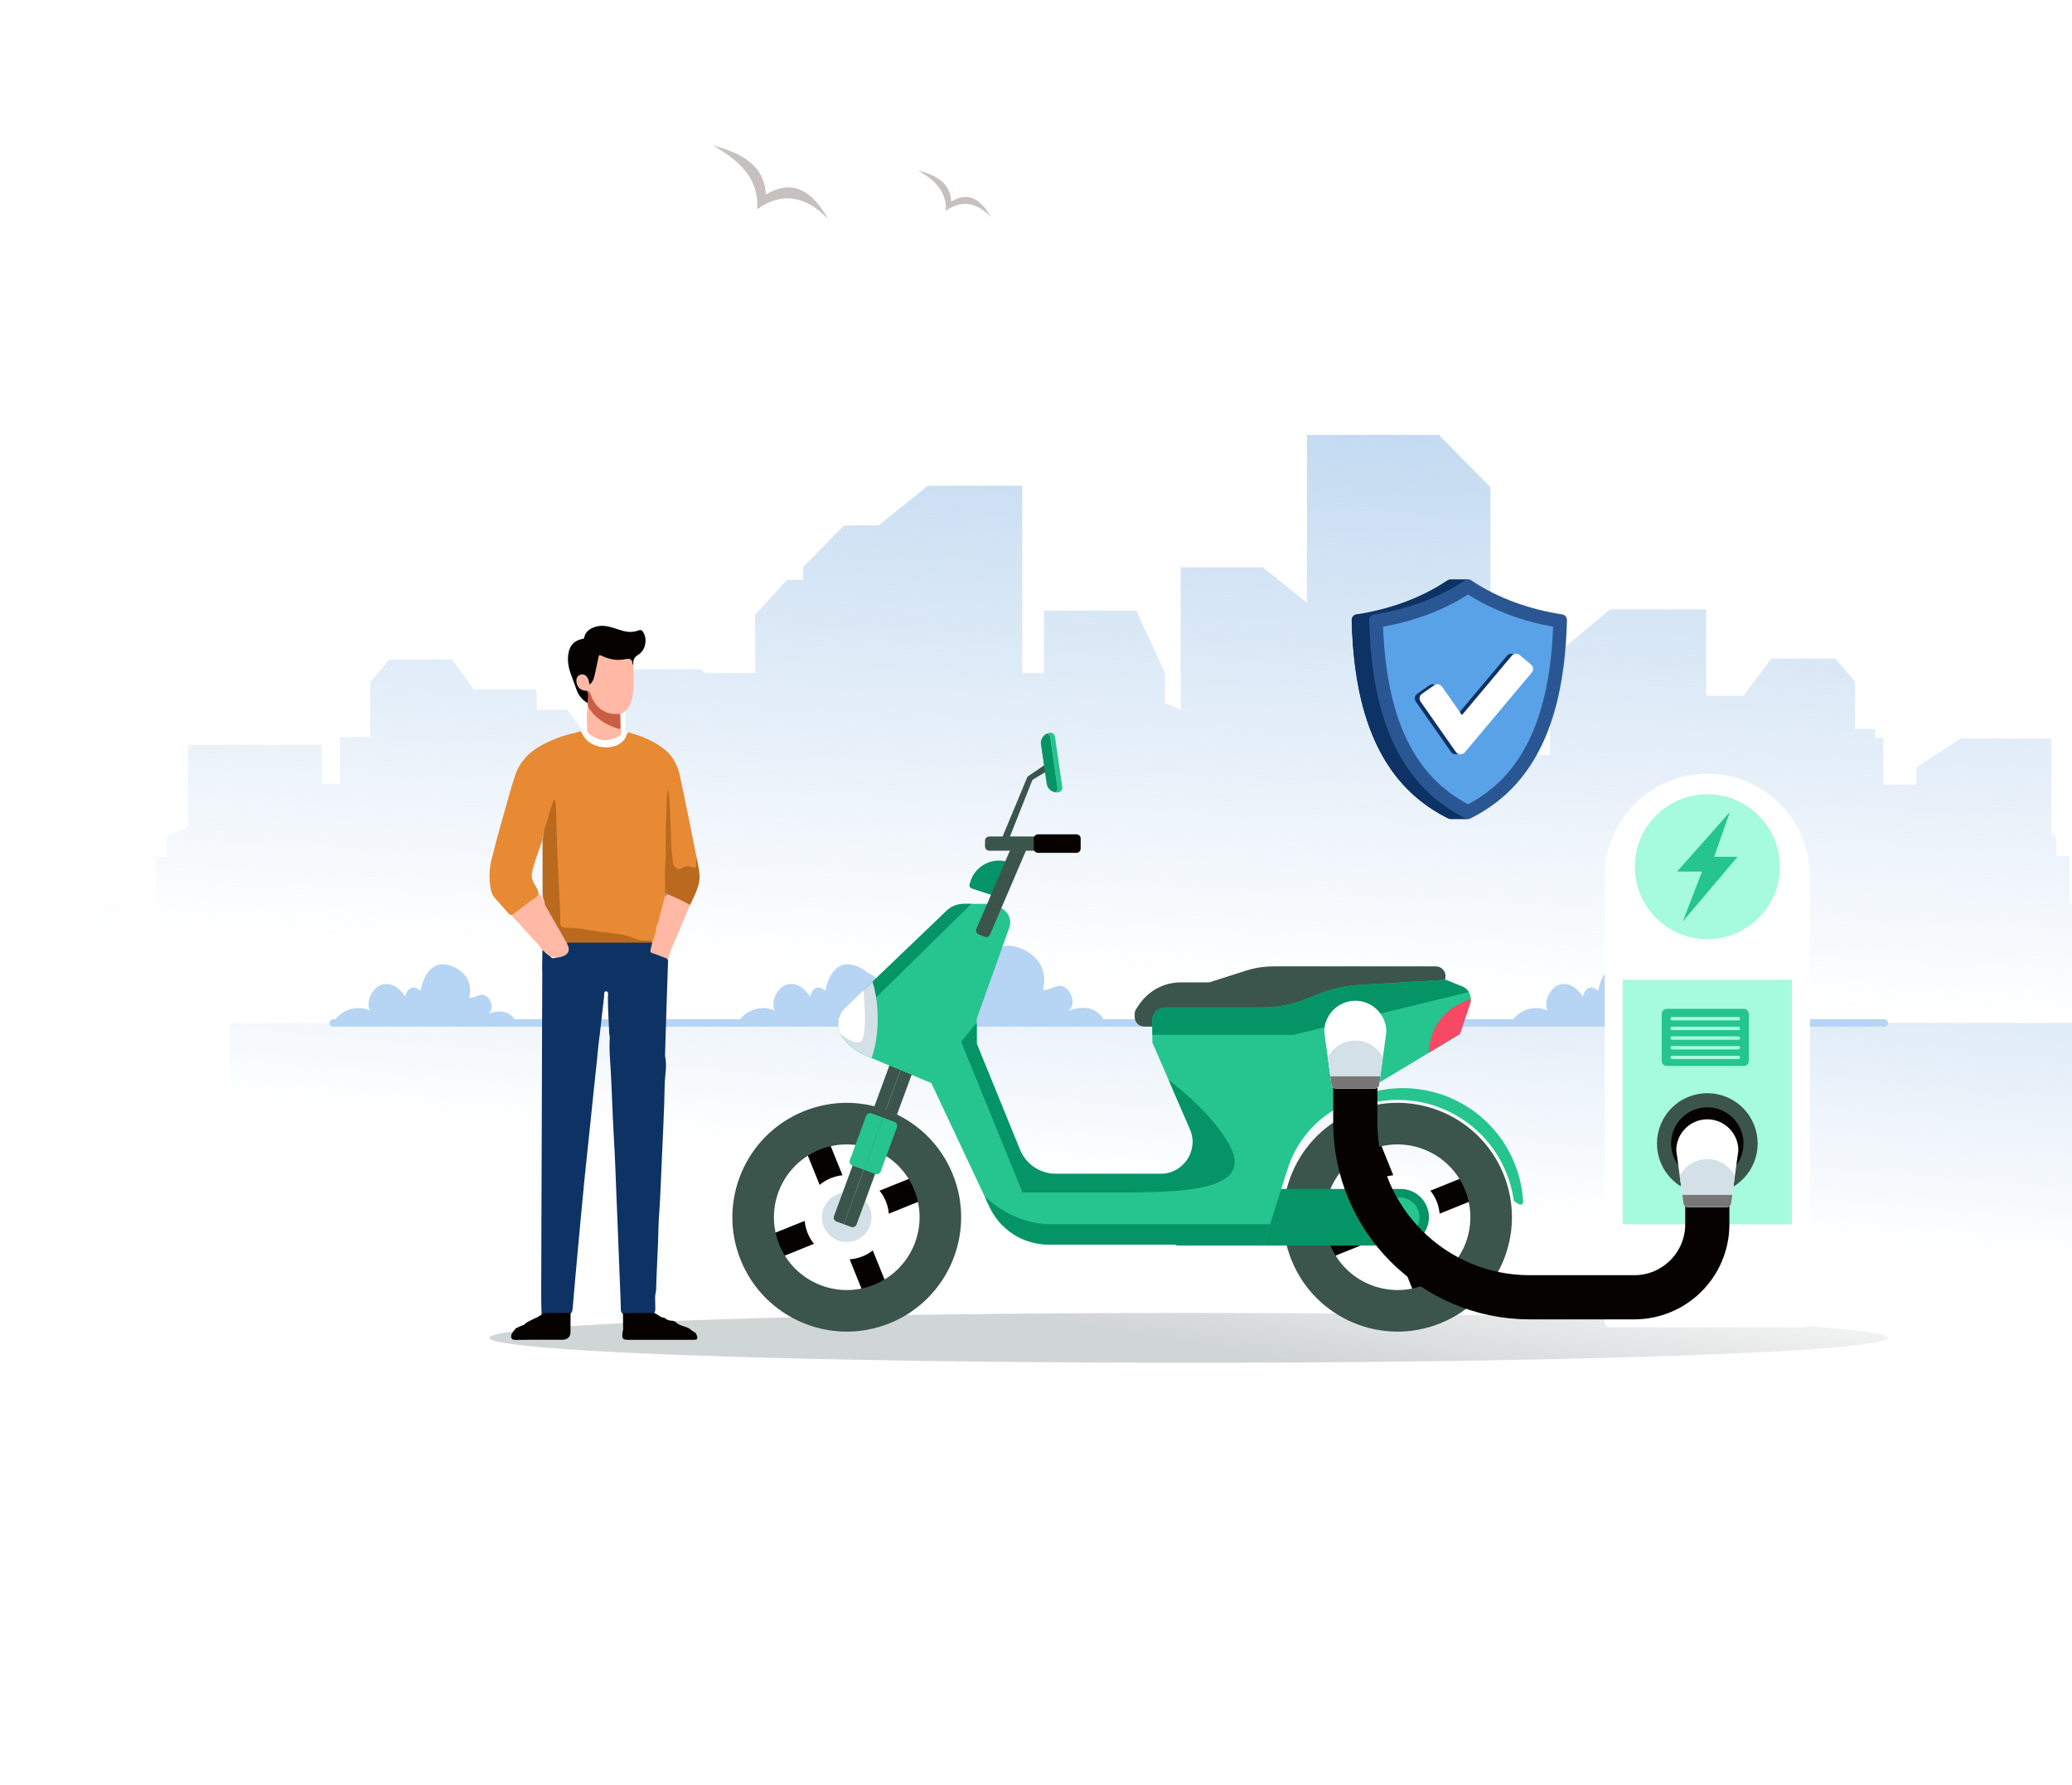 <svg width="563" height="485" viewBox="0 0 563 485" fill="none" xmlns="http://www.w3.org/2000/svg">
<g clip-path="url(#clip0_38_12788)">
<path opacity="0.4" d="M139 66.5H51.088C51.681 65.145 55.045 57.853 63.94 54.557C74.894 50.498 84.623 56.059 85.547 56.606C87.708 49.425 94.244 44.146 101.935 43.296C110.852 42.312 119.702 47.454 122.796 55.751C123.704 55.64 129.723 55.009 134.529 58.993C137.92 61.804 138.769 65.307 138.997 66.5H139Z" fill="url(#paint0_linear_38_12788)"/>
<g opacity="0.4">
<path d="M193.638 39.5C201.468 43.856 206.295 49.074 205.732 56.885C212.791 51.748 219.442 53.636 225.031 59.554C220.844 52.127 215.619 48.394 208.08 52.879C207.741 44.848 201.439 41.575 193.642 39.5H193.638Z" fill="#70655C"/>
<path d="M249.285 46.245C254.268 49.015 257.334 52.336 256.98 57.305C261.472 54.037 265.698 55.239 269.254 59.006C266.59 54.281 263.267 51.909 258.469 54.76C258.256 49.652 254.244 47.568 249.285 46.25V46.245Z" fill="#70655C"/>
</g>
<path opacity="0.4" d="M672.088 93.5H467.088C468.47 90.363 476.315 73.481 497.058 65.85C522.601 56.453 545.287 69.326 547.442 70.593C552.48 53.967 567.721 41.745 585.657 39.778C606.449 37.5 627.087 49.404 634.3 68.613C636.42 68.356 650.454 66.895 661.66 76.119C669.569 82.628 671.548 90.737 672.081 93.5H672.088Z" fill="url(#paint1_linear_38_12788)"/>
<path opacity="0.4" d="M392.894 93.5H282.894C283.635 91.874 287.845 83.12 298.975 79.163C312.681 74.29 324.854 80.965 326.01 81.622C328.714 73.001 336.892 66.664 346.516 65.644C357.673 64.463 368.747 70.635 372.617 80.595C373.754 80.463 381.285 79.705 387.298 84.488C391.542 87.863 392.604 92.067 392.89 93.5H392.894Z" fill="url(#paint2_linear_38_12788)"/>
<path d="M579.552 254.599V245.722H562.35V232.595H558.764V227.629L557.368 226.913V200.718H532.735L520.69 208.541V213.221H511.727V200.535H509.504V198.135H504.063V185.239L498.706 178.993H481.323L473.743 189.065H463.585V165.608H437.498L421.136 179.225V205.151H414.72V182.679H404.969V132.386L390.966 118.204H355.147V163.832L343.102 154.153H320.808V192.949L320.446 192.642L316.517 191.066V182.77L308.737 165.936H283.671V182.921H277.758V131.988H252.149L238.708 142.791H229.371L218.224 154.078V157.548H213.856L205.19 167.028V182.931H191.659L190.36 181.85H169.927V201.181H160.389L154.147 192.885H145.927L145.753 187.375H128.738L122.864 179.246H105.805L100.596 185.32V200.282H92.332V212.974H87.492V202.391H51.104V224.503L45.754 227.247L45.288 227.441V227.484V232.848H42.309V245.722H24.804V254.599H2.422V295.137H593V254.599H579.552Z" fill="url(#paint3_linear_38_12788)"/>
<rect opacity="0.4" x="62.422" y="278" width="500.579" height="66" fill="url(#paint4_linear_38_12788)"/>
<path d="M159.75 278V264.375" stroke="#B6D4F3" stroke-width="2" stroke-linecap="round" stroke-linejoin="round"/>
<path d="M474.375 278V264.375" stroke="#B6D4F3" stroke-width="2" stroke-linecap="round" stroke-linejoin="round"/>
<path d="M90.5 278L512 278" stroke="#B6D4F3" stroke-width="2" stroke-linecap="round" stroke-linejoin="round"/>
<path d="M140.503 278.032C140.503 278.032 140.5 278.026 140.497 278.022C138.803 274.664 135.937 274.298 132.644 275.502C134.247 274.56 133.597 271.982 132.425 270.956C130.621 269.377 129.29 271.312 127.469 271.179C128.637 266.798 126.034 263.275 121.63 262.204C117.027 261.084 114.956 265.73 114.249 269.254C112.336 267.614 110.781 268.312 110.097 270.82C108.595 268.552 106.117 266.504 103.201 267.814C100.999 268.804 99.376 272.451 100.524 274.661C97.598 273.211 94.009 274.046 91.763 276.285C91.217 276.825 90.796 277.417 90.5 278.032H140.503Z" fill="#B6D4F3"/>
<path d="M250.503 278.032C250.503 278.032 250.5 278.026 250.497 278.022C248.803 274.664 245.937 274.298 242.644 275.502C244.247 274.56 243.597 271.982 242.425 270.956C240.621 269.377 239.29 271.312 237.469 271.179C238.637 266.798 236.034 263.275 231.63 262.204C227.027 261.084 224.956 265.73 224.249 269.254C222.336 267.614 220.781 268.312 220.097 270.82C218.595 268.552 216.117 266.504 213.201 267.814C210.999 268.804 209.376 272.451 210.524 274.661C207.598 273.211 204.009 274.046 201.763 276.285C201.217 276.825 200.796 277.417 200.5 278.032H250.503Z" fill="#B6D4F3"/>
<path d="M460.503 278.032C460.503 278.032 460.5 278.026 460.497 278.022C458.803 274.664 455.937 274.298 452.644 275.502C454.247 274.56 453.597 271.982 452.425 270.956C450.621 269.377 449.29 271.312 447.469 271.179C448.637 266.798 446.034 263.275 441.63 262.204C437.027 261.084 434.956 265.73 434.249 269.254C432.336 267.614 430.781 268.312 430.097 270.82C428.595 268.552 426.117 266.504 423.201 267.814C420.999 268.804 419.376 272.451 420.524 274.661C417.598 273.211 414.009 274.046 411.763 276.285C411.217 276.825 410.796 277.417 410.5 278.032H460.503Z" fill="#B6D4F3"/>
<path d="M280.503 278.032C280.503 278.032 280.499 278.024 280.495 278.019C278.268 273.604 274.501 273.123 270.172 274.706C272.279 273.468 271.424 270.078 269.884 268.73C267.511 266.654 265.763 269.197 263.368 269.023C264.904 263.264 261.482 258.631 255.692 257.224C249.641 255.752 246.918 261.86 245.989 266.492C243.474 264.336 241.429 265.254 240.531 268.551C238.556 265.569 235.298 262.877 231.465 264.599C228.57 265.901 226.436 270.695 227.946 273.6C224.099 271.694 219.38 272.792 216.428 275.735C215.71 276.446 215.157 277.224 214.768 278.032H280.503Z" fill="#B6D4F3"/>
<path d="M300.503 278.032C300.503 278.032 300.499 278.024 300.495 278.019C298.268 273.604 294.501 273.123 290.172 274.706C292.279 273.468 291.424 270.078 289.884 268.73C287.511 266.654 285.763 269.197 283.368 269.023C284.904 263.264 281.482 258.631 275.692 257.224C269.641 255.752 266.918 261.86 265.989 266.492C263.474 264.336 261.429 265.254 260.531 268.551C258.556 265.569 255.298 262.877 251.465 264.599C248.57 265.901 246.436 270.695 247.946 273.6C244.099 271.694 239.38 272.792 236.428 275.735C235.71 276.446 235.157 277.224 234.768 278.032H300.503Z" fill="#B6D4F3"/>
<g opacity="0.2" filter="url(#filter0_f_38_12788)">
<ellipse cx="323" cy="363.565" rx="190" ry="6.779" fill="url(#paint5_linear_38_12788)"/>
</g>
<path fill-rule="evenodd" clip-rule="evenodd" d="M463.907 210.247C471.573 210.247 478.541 213.384 483.594 218.437C488.646 223.489 491.783 230.458 491.783 238.124V359.328C491.783 360.084 491.165 360.702 490.409 360.702H437.404C436.649 360.702 436.03 360.084 436.03 359.328V238.124C436.03 222.792 448.575 210.247 463.907 210.247Z" fill="white"/>
<rect x="440.91" y="266.26" width="45.995" height="66.457" fill="#A6FADE"/>
<path d="M483.597 235.536C483.597 224.661 474.782 215.846 463.907 215.846C453.033 215.846 444.218 224.661 444.218 235.536C444.218 246.41 453.033 255.225 463.907 255.225C474.782 255.225 483.597 246.41 483.597 235.536Z" fill="#A6FADE"/>
<path d="M470.025 220.695L455.705 236.838H462.475L457.267 250.377L472.108 232.846H465.773L470.025 220.695Z" fill="#26C48F"/>
<path d="M473.821 274.164H452.895C452.136 274.164 451.521 274.779 451.521 275.538V288.31C451.521 289.068 452.136 289.683 452.895 289.683H473.821C474.58 289.683 475.195 289.068 475.195 288.31V275.538C475.195 274.779 474.58 274.164 473.821 274.164Z" fill="#26C48F"/>
<path d="M472.366 277.298H454.349C454.096 277.298 453.889 277.091 453.889 276.838C453.889 276.585 454.096 276.378 454.349 276.378H472.366C472.619 276.378 472.827 276.585 472.827 276.838C472.827 277.091 472.619 277.298 472.366 277.298Z" fill="#A6FADE"/>
<path d="M472.367 279.008H454.349C454.095 279.008 453.889 279.214 453.889 279.469C453.889 279.723 454.095 279.929 454.349 279.929H472.367C472.621 279.929 472.827 279.723 472.827 279.469C472.827 279.214 472.621 279.008 472.367 279.008Z" fill="#A6FADE"/>
<path d="M472.366 282.559H454.349C454.096 282.559 453.889 282.352 453.889 282.099C453.889 281.846 454.096 281.639 454.349 281.639H472.366C472.619 281.639 472.827 281.846 472.827 282.099C472.827 282.352 472.619 282.559 472.366 282.559Z" fill="#A6FADE"/>
<path d="M472.366 285.19H454.349C454.096 285.19 453.889 284.983 453.889 284.73C453.889 284.477 454.096 284.27 454.349 284.27H472.366C472.619 284.27 472.827 284.477 472.827 284.73C472.827 284.983 472.619 285.19 472.366 285.19Z" fill="#A6FADE"/>
<path d="M472.366 287.82H454.349C454.096 287.82 453.889 287.613 453.889 287.36C453.889 287.107 454.096 286.9 454.349 286.9H472.366C472.619 286.9 472.827 287.107 472.827 287.36C472.827 287.613 472.619 287.82 472.366 287.82Z" fill="#A6FADE"/>
<path d="M473.579 320.433C478.92 315.091 478.92 306.431 473.579 301.09C468.237 295.748 459.577 295.748 454.236 301.09C448.894 306.431 448.894 315.091 454.236 320.433C459.577 325.774 468.237 325.774 473.579 320.433Z" fill="#3B544C"/>
<path d="M470.865 317.72C474.708 313.877 474.708 307.646 470.865 303.802C467.022 299.959 460.79 299.959 456.947 303.802C453.104 307.646 453.104 313.877 456.947 317.72C460.79 321.563 467.022 321.563 470.865 317.72Z" fill="#050200"/>
<path d="M283.905 207.843L279.194 211.055L272.274 227.68L274.167 227.971L280.537 211.924L284.855 209.325C285.255 209.083 285.397 208.571 285.178 208.158C284.932 207.695 284.338 207.548 283.904 207.843H283.905Z" fill="#3B544C"/>
<path d="M286.656 200.191L288.639 213.885C288.738 214.573 288.257 215.218 287.568 215.318C287.302 215.357 287.038 215.356 286.783 215.319C287.191 215.061 287.433 214.577 287.36 214.07L285.377 200.376C285.303 199.869 284.934 199.474 284.47 199.342C284.703 199.234 284.956 199.158 285.223 199.12C285.911 199.021 286.556 199.502 286.657 200.191H286.656Z" fill="#26C48F"/>
<path d="M285.376 200.376L287.358 214.07C287.432 214.578 287.19 215.061 286.782 215.319C285.58 215.152 284.577 214.207 284.396 212.949L282.852 202.291C282.742 201.529 282.954 200.791 283.383 200.217C283.662 199.843 284.034 199.539 284.469 199.342C284.934 199.473 285.303 199.869 285.376 200.376H285.376Z" fill="#059465"/>
<path d="M355.266 338.449L356.801 342.258C357.073 342.931 357.839 343.257 358.512 342.985L403.097 325.008C403.77 324.736 404.096 323.97 403.825 323.297L402.289 319.489C402.018 318.815 401.252 318.49 400.579 318.761L355.993 336.739C355.32 337.01 354.994 337.776 355.266 338.449Z" fill="#050200"/>
<path d="M387.09 354.98L390.897 353.444C391.568 353.174 391.895 352.403 391.625 351.732L373.615 307.074C373.345 306.403 372.574 306.076 371.903 306.346L368.096 307.881C367.426 308.151 367.098 308.922 367.368 309.593L385.378 354.251C385.648 354.922 386.419 355.25 387.09 354.98Z" fill="#050200"/>
<path d="M379.739 342.258C386.074 342.258 391.21 337.123 391.21 330.788C391.21 324.453 386.074 319.317 379.739 319.317C373.404 319.317 368.269 324.453 368.269 330.788C368.269 337.123 373.404 342.258 379.739 342.258Z" fill="white"/>
<path d="M408.562 319.164C414.981 335.083 407.281 353.191 391.362 359.611C375.443 366.03 357.335 358.33 350.915 342.411C344.496 326.493 352.196 308.383 368.115 301.964C384.033 295.545 402.142 303.245 408.562 319.164ZM359.568 338.922C364.061 350.062 376.733 355.45 387.873 350.958C399.013 346.465 404.4 333.793 399.908 322.654C395.416 311.514 382.745 306.126 371.605 310.619C360.465 315.111 355.077 327.783 359.569 338.922H359.568Z" fill="#3B544C"/>
<path d="M405.959 320.214C411.799 334.695 404.794 351.169 390.313 357.009C375.833 362.849 359.358 355.843 353.518 341.363C347.678 326.881 354.684 310.407 369.164 304.568C383.646 298.728 400.12 305.733 405.959 320.214ZM361.39 338.188C365.477 348.322 377.005 353.223 387.139 349.137C397.273 345.05 402.174 333.522 398.087 323.389C394.001 313.255 382.474 308.354 372.34 312.44C362.206 316.527 357.304 328.054 361.391 338.188L361.39 338.188Z" fill="#3B544C"/>
<path d="M384.501 335.55C387.132 332.92 387.132 328.655 384.501 326.025C381.871 323.395 377.607 323.395 374.976 326.025C372.346 328.655 372.346 332.92 374.976 335.55C377.607 338.18 381.871 338.18 384.501 335.55Z" fill="#2D2D2D"/>
<path d="M205.599 338.452L207.134 342.261C207.406 342.934 208.172 343.26 208.845 342.988L253.43 325.011C254.104 324.739 254.429 323.973 254.158 323.3L252.622 319.492C252.351 318.818 251.585 318.493 250.912 318.764L206.326 336.742C205.653 337.013 205.327 337.779 205.599 338.452Z" fill="#050200"/>
<path d="M237.431 354.98L241.238 353.444C241.908 353.174 242.236 352.403 241.966 351.732L223.956 307.074C223.686 306.403 222.915 306.076 222.244 306.346L218.437 307.881C217.766 308.151 217.439 308.922 217.709 309.593L235.719 354.251C235.989 354.922 236.76 355.25 237.431 354.98Z" fill="#050200"/>
<path d="M238.19 338.898C242.67 334.419 242.67 327.156 238.19 322.677C233.711 318.197 226.448 318.197 221.968 322.677C217.489 327.156 217.489 334.419 221.968 338.898C226.448 343.378 233.711 343.378 238.19 338.898Z" fill="white"/>
<path d="M258.903 319.164C265.322 335.083 257.622 353.191 241.703 359.611C225.784 366.03 207.676 358.33 201.256 342.411C194.836 326.493 202.537 308.383 218.456 301.964C234.374 295.545 252.483 303.245 258.903 319.164ZM209.909 338.922C214.401 350.062 227.074 355.45 238.213 350.958C249.353 346.465 254.741 333.793 250.249 322.654C245.756 311.514 233.086 306.127 221.946 310.619C210.806 315.111 205.417 327.783 209.91 338.922H209.909Z" fill="#3B544C"/>
<path d="M256.3 320.214C262.14 334.695 255.135 351.169 240.654 357.009C226.173 362.849 209.699 355.843 203.859 341.363C198.019 326.881 205.025 310.408 219.505 304.568C233.987 298.728 250.46 305.733 256.3 320.214ZM211.731 338.188C215.818 348.322 227.346 353.223 237.48 349.137C247.614 345.05 252.515 333.522 248.428 323.389C244.342 313.255 232.814 308.354 222.681 312.441C212.547 316.527 207.645 328.054 211.732 338.188L211.731 338.188Z" fill="#3B544C"/>
<path d="M234.842 335.55C237.472 332.92 237.472 328.655 234.842 326.025C232.212 323.395 227.947 323.395 225.317 326.025C222.687 328.655 222.687 332.92 225.317 335.55C227.947 338.18 232.212 338.18 234.842 335.55Z" fill="#D3E0E7"/>
<path d="M244.051 283.073L226.613 330.48C226.395 331.074 226.703 331.74 227.297 331.958L229.283 332.689L247.516 283.121L245.53 282.39C244.935 282.171 244.27 282.479 244.051 283.073Z" fill="#3B544C"/>
<path d="M247.517 283.12L229.284 332.689L231.271 333.42C231.865 333.639 232.531 333.331 232.749 332.737L250.187 285.33C250.406 284.736 250.098 284.07 249.504 283.851L247.517 283.12Z" fill="#3B544C"/>
<path d="M235.339 303.247L230.919 315.263C230.7 315.857 231.008 316.523 231.602 316.741L234.713 317.886L239.927 303.708L236.817 302.564C236.223 302.346 235.557 302.653 235.339 303.247Z" fill="#26C48F"/>
<path d="M239.928 303.708L234.713 317.886L237.824 319.03C238.418 319.249 239.084 318.941 239.302 318.347L243.722 306.331C243.941 305.737 243.633 305.071 243.039 304.853L239.928 303.708Z" fill="#26C48F"/>
<path d="M392.782 265.258C392.782 263.801 391.601 262.62 390.144 262.62H346.045C343.467 262.62 340.905 263.02 338.45 263.805L328.953 266.844C328.693 266.927 328.422 266.969 328.149 266.969H320.807C316.366 266.969 312.207 269.147 309.678 272.797L308.776 274.099C308.471 274.54 308.307 275.064 308.307 275.601V276.342C308.307 277.799 309.488 278.98 310.945 278.98H354.169C354.433 278.98 354.694 278.941 354.946 278.863L390.922 267.779C392.028 267.438 392.783 266.416 392.783 265.258H392.782Z" fill="#3B544C"/>
<path d="M380.584 338.473H319.966C319.336 338.473 318.825 337.962 318.825 337.333V324.242C318.825 323.613 319.336 323.102 319.966 323.102H380.584C384.826 323.102 388.27 326.546 388.27 330.788C388.27 335.03 384.826 338.473 380.584 338.473Z" fill="#059465"/>
<path d="M227.772 278.344C227.772 279.678 228.202 281.019 229.074 282.145C230.694 284.238 232.83 285.874 235.271 286.893L236.837 287.547L253.056 294.322L267.614 325.285L268.904 328.029C271.827 334.246 278.08 338.216 284.951 338.216H343.355L345.108 332.69L349.88 317.626C352.01 310.91 356.512 305.201 362.547 301.568L388.246 286.089L396.695 281.001L399.466 272.726C399.6 272.325 399.662 271.919 399.659 271.517C399.653 270.828 399.456 270.156 399.095 269.582C398.696 268.94 398.098 268.417 397.35 268.111L392.819 266.26L369.143 267.673C365.442 267.894 361.802 268.706 358.357 270.078L354.695 271.539C350.955 273.028 346.966 273.795 342.94 273.795H316.606C314.675 273.795 313.111 275.359 313.111 277.288V283.294L317.529 293.468L323.345 306.859C325.833 312.592 321.632 318.998 315.381 318.998H286.898C282.61 318.998 278.751 316.403 277.133 312.433L265.394 283.621V276.852L274.242 252.081C274.407 251.617 274.488 251.137 274.488 250.663C274.488 249.448 273.962 248.265 273.001 247.448C271.616 246.27 269.855 245.623 268.036 245.623H261.923C260.158 245.623 258.46 246.305 257.183 247.527L237.081 266.779L235.006 268.765L229.688 273.859C228.422 275.07 227.772 276.704 227.772 278.344Z" fill="#26C48F"/>
<path d="M380.298 336.175C383.273 336.175 385.685 333.763 385.685 330.788C385.685 327.812 383.273 325.401 380.298 325.401C377.323 325.401 374.911 327.812 374.911 330.788C374.911 333.763 377.323 336.175 380.298 336.175Z" fill="#26C48F"/>
<path d="M264.058 241.451L270.788 243.674C271.286 243.838 271.827 243.565 271.991 243.068L274.498 235.476C274.663 234.978 274.39 234.437 273.892 234.273C269.693 232.886 265.124 235.187 263.736 239.386L263.452 240.247C263.288 240.745 263.56 241.286 264.058 241.451Z" fill="#059465"/>
<path d="M268.793 231.174H289.077C289.707 231.174 290.218 230.663 290.218 230.033V228.456C290.218 227.826 289.707 227.315 289.077 227.315H268.793C268.163 227.315 267.652 227.826 267.652 228.456V230.033C267.652 230.663 268.163 231.174 268.793 231.174Z" fill="#3B544C"/>
<path d="M265.924 253.903L267.507 254.58C268.086 254.828 268.757 254.559 269.004 253.98L278.843 230.98C279.091 230.401 278.822 229.731 278.243 229.483L276.659 228.806C276.08 228.558 275.41 228.827 275.162 229.406L265.323 252.406C265.076 252.985 265.344 253.655 265.924 253.903Z" fill="#3B544C"/>
<path d="M369.021 298.084C369.021 298.084 369.016 298.087 369.014 298.087C368.626 298.243 368.45 298.693 368.623 299.073C368.933 299.751 369.329 300.605 369.365 300.685C385.286 295.088 402.947 302.964 409.323 318.774C410.279 321.146 410.93 323.566 411.29 325.99C411.294 326.015 411.299 326.04 411.302 326.066C411.335 326.282 411.46 326.472 411.645 326.586L412.75 327.262C413.256 327.572 413.901 327.185 413.868 326.593C413.677 323.103 412.918 319.586 411.539 316.165C404.79 299.432 385.755 291.337 369.021 298.085V298.084Z" fill="#26C48F"/>
<path d="M282.041 231.756H292.498C293.128 231.756 293.639 231.245 293.639 230.616V227.874C293.639 227.244 293.128 226.734 292.498 226.734H282.041C281.411 226.734 280.9 227.244 280.9 227.874V230.616C280.9 231.245 281.411 231.756 282.041 231.756Z" fill="#050200"/>
<path d="M234.713 274.34L263.942 245.623H261.925C260.159 245.623 258.46 246.306 257.184 247.527L237.082 266.779L235.007 268.765L234.713 274.339V274.34Z" fill="#059465"/>
<path d="M227.772 278.344C227.772 279.265 227.976 280.189 228.39 281.042C228.576 281.426 228.803 281.795 229.074 282.144C230.694 284.237 232.83 285.872 235.27 286.892L236.836 287.546C237.873 284.593 238.49 280.859 238.49 276.796C238.49 273.062 237.968 269.605 237.08 266.778L234.629 269.125L229.688 273.857C228.422 275.07 227.772 276.702 227.772 278.343V278.344Z" fill="#D3E0E7"/>
<path d="M227.772 278.344C227.772 279.265 227.976 280.189 228.39 281.042C230.95 282.997 234.092 284.638 234.658 281.491C235.29 277.982 234.952 272.554 234.629 269.125L229.688 273.857C228.422 275.07 227.772 276.702 227.772 278.343V278.344Z" fill="white"/>
<path d="M313.111 277.288V281.219H351.459C351.459 281.219 379.356 274.391 399.096 269.581C398.697 268.94 398.099 268.416 397.351 268.11L392.819 266.26L369.144 267.673C365.443 267.894 361.802 268.706 358.358 270.078L354.695 271.538C350.956 273.028 346.967 273.794 342.941 273.794H316.606C314.676 273.794 313.111 275.358 313.111 277.287V277.288Z" fill="#059465"/>
<path d="M261.167 283.12L277.843 324.052H306.341C325.995 324.052 340.299 322.274 333.966 310.999C329.866 303.698 322.33 297.165 317.529 293.468L323.345 306.859C325.835 312.593 321.632 318.999 315.382 318.999H286.898C282.611 318.999 278.751 316.403 277.134 312.433L265.396 283.621V277.956L261.168 283.12H261.167Z" fill="#059465"/>
<path d="M267.614 325.285L268.904 328.028C271.828 334.246 278.08 338.216 284.951 338.216H343.356L345.107 332.69H285.377C277.622 332.69 271.384 328.59 267.614 325.285Z" fill="#059465"/>
<path d="M388.247 286.089L396.696 281.001L399.467 272.726C399.601 272.325 399.663 271.919 399.66 271.517C389.849 274.726 388.349 282.276 388.247 286.089Z" fill="#F74866"/>
<path d="M171.012 199.289C166.138 197.05 158.335 198.532 157.479 199.059C154.022 203.076 161.858 205.249 164.558 206.895C167.258 208.542 175.885 201.528 171.012 199.289Z" fill="white"/>
<path d="M147.147 357.058C147.113 355.232 147.046 353.406 147.052 351.58C147.146 322.457 147.248 293.334 147.348 264.21C147.348 263.939 147.322 263.668 147.307 263.397C147.332 261.7 147.356 260.003 147.381 258.306C147.93 257.953 148.107 258.494 148.368 258.746C150.378 260.678 149.576 260.826 152.581 259.669C152.69 259.627 152.8 259.59 152.909 259.551C154.139 259.119 154.526 258.279 154.068 257.033C153.923 256.642 153.859 256.283 154.259 255.994C154.657 255.792 155.087 255.778 155.515 255.778C162.401 255.78 169.288 255.73 176.174 255.824C176.407 255.828 176.641 255.839 176.866 255.9C177.7 256.259 177.388 256.953 177.23 257.491C176.972 258.367 177.29 258.777 178.09 259.034C178.969 259.318 179.85 259.597 180.699 259.97C181.233 260.205 181.655 260.494 181.522 261.172C181.339 266.636 181.151 272.1 180.975 277.563C180.873 280.7 180.79 283.838 180.699 286.976C181.066 288.553 180.988 290.169 180.817 291.732C180.525 294.408 180.58 297.093 180.484 299.764C180.316 304.422 180.121 309.082 179.894 313.734C179.617 319.396 179.465 325.064 179.055 330.721C178.89 333.003 178.893 335.301 178.805 337.591C178.641 341.899 178.375 346.203 178.28 350.515C178.275 350.709 178.247 350.903 178.211 351.093C177.889 352.147 178.062 353.229 178.035 354.299C178.017 355.183 178.268 356.099 177.707 356.916C177.579 357.005 177.44 357.1 177.288 357.107C174.62 357.218 171.95 357.361 169.283 357.028C168.664 356.678 168.703 356.061 168.688 355.486C168.573 350.905 168.322 346.328 168.166 341.748C167.97 335.967 167.699 330.187 167.473 324.406C167.269 319.207 167.097 314.005 166.781 308.812C166.418 302.843 166.289 296.865 165.946 290.894C165.78 287.994 165.482 285.081 165.679 282.162C165.706 281.771 165.651 281.387 165.539 281.013C165.445 277.648 165.137 274.291 165.177 270.918C165.183 270.363 165.456 269.415 164.662 269.393C164.039 269.376 164.206 270.344 164.142 270.872C163.736 274.217 163.369 277.566 163 280.917C162.625 283.34 162.45 285.784 162.194 288.219C161.61 293.79 160.996 299.359 160.441 304.933C159.783 311.553 159.003 318.16 158.4 324.785C157.903 330.246 157.344 335.702 156.872 341.165C156.464 345.892 155.999 350.614 155.622 355.345C155.576 355.931 155.543 356.518 155.048 356.942C154.553 357.227 154.004 357.202 153.467 357.186C151.359 357.126 149.244 357.349 147.141 357.056L147.147 357.058Z" fill="#0D3264"/>
<path d="M172.082 199.421C174.855 200.218 177.445 201.417 179.81 203.062C182.486 204.924 184.031 207.559 184.716 210.7C185.507 214.325 186.233 217.965 186.986 221.597C186.864 221.984 186.862 222.392 187.026 222.742C187.742 224.269 187.245 225.645 186.57 227.015C186.397 227.367 186.274 227.799 185.788 227.741C185.336 227.687 185.183 227.293 185.126 226.888C185.062 226.424 185.034 225.957 185.25 225.517C185.422 225.197 185.865 225.082 185.942 224.49C185.593 224.812 185.628 225.244 185.32 225.406C184.92 225.778 184.647 226.254 184.285 226.654C183.64 227.362 183.044 227.392 182.18 226.804C181.915 225.982 181.766 225.128 181.791 224.276C181.878 221.363 181.412 218.467 181.58 215.418C181.437 224.527 181.132 233.496 181.075 242.47C181.056 242.817 181.059 243.165 180.966 243.504C180.359 245.89 179.822 248.294 179.199 250.677C179.08 251.131 179.05 251.617 178.441 251.686C177.533 251.531 177.582 250.954 177.795 250.256C177.295 251.264 176.459 251.447 175.398 251.409C172.226 251.295 169.064 251.039 165.868 250.838C166.353 250.984 167.134 250.809 167.16 251.393C167.189 252.035 166.449 252.323 165.881 252.38C164.328 252.534 162.808 252.825 161.296 253.199C158.438 252.914 155.587 252.568 152.725 252.328C152.323 252.295 152.092 252.08 152.018 251.683C151.96 251.376 151.914 251.067 151.914 250.757C151.909 246.096 151.638 241.44 151.381 236.792C151.042 230.668 151.042 224.533 150.563 218.392C149.751 221.14 148.665 223.798 148.034 226.6C147.926 226.929 147.733 227.198 147.451 227.401C146.652 227.953 146.902 228.946 146.495 229.676C145.514 231.434 145.168 233.424 144.54 235.312C144.355 235.864 143.927 236.131 143.387 236.124C141.097 236.093 138.823 236.477 136.544 236.403C135.771 236.378 135.125 236.234 134.377 236.662C133.743 237.024 133.234 236.499 133.352 235.651C133.507 234.553 133.923 233.497 133.877 232.365C135.109 227.201 136.676 222.129 138.073 217.011C138.613 215.033 139.238 213.079 139.838 211.118C141.057 207.139 143.691 204.355 147.302 202.454C150.12 200.969 153.068 199.801 156.212 199.183C156.63 199.312 156.799 199.675 156.967 200.021C158.523 203.213 162.468 204.486 165.67 204.166C166.17 204.116 166.671 204.042 167.167 203.956C167.908 203.827 168.595 203.566 169.023 202.888C169.237 202.546 169.293 202.022 169.915 202.217C170.039 202.255 170.138 202.155 170.147 202.031C170.254 200.761 171.461 200.31 172.081 199.423L172.082 199.421Z" fill="#E78A33"/>
<path d="M159.679 191.039C158.13 190.207 157.16 188.912 156.595 187.265C156.104 185.836 155.546 184.429 155.047 183.002C154.397 181.145 154.107 179.265 154.502 177.286C154.899 175.299 156.091 174.162 157.981 173.675C158.312 173.59 158.682 173.687 158.762 173.196C159.12 171.004 161.93 169.887 164.11 170.081C165.831 170.233 167.415 170.9 169.047 171.379C170.548 171.819 172.029 171.898 173.485 171.313C174.165 171.04 174.485 171.321 174.799 171.836C175.96 173.739 175.416 176.722 173.43 177.931C172.261 178.643 171.956 179.474 172.083 180.67C171.91 180.74 171.743 180.68 171.701 180.527C171.366 179.303 170.531 179.403 169.527 179.556C167.642 179.845 165.796 179.469 164.041 178.792C163.132 178.443 162.906 178.741 162.743 179.569C162.482 180.903 162.114 182.215 161.868 183.554C161.747 184.209 161.535 184.835 161.154 185.388C160.937 185.702 160.743 186.129 160.292 186.069C159.894 186.017 159.838 185.583 159.721 185.262C159.587 184.897 159.468 184.526 159.219 184.217C158.876 183.79 158.448 183.559 157.891 183.708C157.328 183.859 157.1 184.285 157.026 184.829C156.876 185.923 157.562 186.994 158.66 187.349C159.025 187.468 159.437 187.458 159.726 187.774C160.189 188.87 160.333 189.959 159.679 191.037V191.039Z" fill="#050200"/>
<path d="M159.408 187.728C157.781 187.704 156.759 186.789 156.625 185.248C156.55 184.384 156.819 183.68 157.661 183.373C158.516 183.061 159.149 183.446 159.634 184.181C159.991 184.721 160.027 185.345 160.185 186.042C161.082 185.349 161.365 184.427 161.574 183.459C161.923 181.83 162.309 180.207 162.623 178.572C162.743 177.94 162.951 177.949 163.458 178.197C165.543 179.214 167.753 179.605 170.028 179.115C171.181 178.868 171.746 179.151 171.851 180.319C171.866 180.474 171.9 180.624 172.083 180.672C171.995 183.567 172.374 186.476 171.849 189.356C171.474 191.412 170.683 193.199 168.562 194.042C166.41 194.775 164.544 194.108 162.861 192.791C161.55 191.766 160.708 190.383 160.174 188.811C160.027 188.38 159.941 187.893 159.409 187.728H159.408Z" fill="#FFB9A4"/>
<path d="M154.036 256.323C154.061 256.396 154.078 256.474 154.114 256.541C154.978 258.173 154.557 259.296 152.849 259.912C150.947 260.597 149.311 260.179 147.942 258.657C147.783 258.481 147.646 258.299 147.381 258.306C146.847 257.112 145.815 256.314 144.987 255.363C143.236 253.353 141.394 251.422 139.59 249.457C139.381 249.228 139.161 249.003 139.181 248.656C139.58 247.553 140.664 247.163 141.477 246.514C142.751 245.496 144.053 244.504 145.407 243.589C145.705 243.387 145.861 243.059 146.116 242.82C147.058 243.087 147.321 243.97 147.605 244.704C147.768 245.125 148.034 244.761 148.124 244.97C149.358 247.94 151.144 250.612 152.643 253.438C153.144 254.381 153.917 255.196 154.037 256.323H154.036Z" fill="#FFB9A4"/>
<path d="M146.303 242.943C145.915 243.978 144.854 244.269 144.098 244.885C142.496 246.188 140.823 247.404 139.179 248.655C138.796 248.76 138.532 248.619 138.269 248.32C137.039 246.915 135.784 245.532 134.541 244.14C134.014 243.548 133.601 242.855 133.438 242.104C132.728 238.828 132.885 235.572 133.877 232.363C134.036 233.193 134.2 233.988 133.705 234.812C133.42 235.286 133.291 236.077 133.799 236.404C134.388 236.783 134.864 236.261 135.148 235.689C135.251 235.481 135.355 235.22 135.622 235.244C135.942 235.274 135.865 235.583 135.894 235.798C135.928 236.055 135.992 236.221 136.323 236.192C138.715 235.988 141.106 235.801 143.512 235.8C144.744 235.8 144.538 234.442 144.657 233.834C144.99 232.129 145.815 230.641 146.363 229.041C146.503 228.63 146.647 228.251 146.634 227.823C146.616 227.285 146.923 227.16 147.381 227.204C147.627 228.184 147.116 229.012 146.823 229.875C145.999 232.302 145.065 234.691 144.542 237.214C144.356 238.108 144.556 238.868 144.913 239.682C145.385 240.764 146.3 241.662 146.304 242.94L146.303 242.943Z" fill="#E78A33"/>
<path d="M180.735 242.597C180.737 239.833 180.58 237.059 180.778 234.31C181.065 230.346 180.714 226.372 181.032 222.431C181.243 219.816 180.871 217.162 181.588 214.468C182.188 218.684 182.004 222.838 182.376 226.955C182.662 227.264 182.7 227.65 182.695 228.04C182.669 230.096 182.973 232.125 183.163 234.164C183.28 235.413 184.018 235.964 185.217 235.522C186.161 235.173 187.04 234.958 188.022 235.317C188.584 235.523 188.749 235.157 188.819 234.651C188.886 234.164 188.618 233.526 189.333 233.272C189.741 235.591 190.479 237.9 189.853 240.28C189.331 242.266 188.397 244.097 187.506 245.939C187.223 246.035 186.958 245.942 186.721 245.818C185.032 244.946 183.295 244.176 181.581 243.358C181.296 243.109 180.987 242.886 180.739 242.595L180.735 242.597Z" fill="#BA6A1F"/>
<path d="M181.628 243.11C183.64 243.94 185.612 244.856 187.503 245.939C186 249.493 184.508 253.05 182.989 256.595C182.354 258.079 181.676 259.542 181.521 261.175C181.479 260.712 181.28 260.476 180.786 260.319C179.619 259.948 178.512 259.375 177.337 259.041C176.617 258.837 176.646 258.505 176.794 257.964C176.956 257.376 177.074 256.775 177.212 256.18C177.205 256.12 177.199 256.059 177.192 255.999C177.49 254.466 177.737 252.918 178.425 251.492C179.089 250.682 179.02 249.633 179.304 248.702C179.826 246.982 180.222 245.226 180.67 243.484C181.01 243.413 181.095 242.686 181.629 243.111L181.628 243.11Z" fill="#FFB9A4"/>
<path d="M189.328 233.272C188.956 233.803 189.146 234.406 189.157 234.968C189.174 235.846 188.708 236.033 188.064 235.722C187.086 235.248 186.292 235.357 185.346 235.907C184.169 236.592 182.923 235.692 182.824 234.351C182.639 231.887 182.26 229.437 182.373 226.955C183.352 227.092 184.118 226.852 184.469 225.817C184.617 225.378 184.994 225.299 185.406 225.322C185.409 225.866 185.399 226.411 185.418 226.953C185.428 227.229 185.494 227.529 185.846 227.537C186.132 227.543 186.239 227.253 186.259 227.051C186.329 226.305 186.479 225.674 187.131 225.138C187.5 224.835 187.283 224.194 187.058 223.718C186.732 223.026 186.668 222.317 186.988 221.599C187.768 225.49 188.55 229.381 189.331 233.272H189.328Z" fill="#E78A33"/>
<path d="M168.626 197.495C169.211 199.818 168.556 200.244 165.818 200.955C163.883 201.457 161.98 200.849 160.346 199.603C159.962 199.31 159.557 198.971 159.549 198.505C159.512 196.307 159.255 194.101 159.73 191.916C160.351 191.94 160.507 192.492 160.766 192.884C162.391 195.347 164.854 196.584 167.507 197.555C167.897 197.697 168.262 197.684 168.626 197.494V197.495Z" fill="#FFB9A4"/>
<path d="M168.625 197.495C168.583 198.003 168.472 198.221 167.839 198.009C164.452 196.872 161.55 195.122 159.729 191.917C159.712 191.625 159.696 191.333 159.678 191.04C159.605 189.935 160.067 188.787 159.408 187.729C160.176 187.705 160.318 188.295 160.522 188.846C161.442 191.337 162.989 193.173 165.68 193.87C166.642 194.119 167.604 193.945 168.561 194.043C168.583 195.194 168.605 196.344 168.626 197.495H168.625Z" fill="#C95E45"/>
<path d="M172.082 199.421C171.86 200.024 171.743 200.659 170.987 200.925C170.499 201.096 170.429 201.615 170.45 202.113C170.461 202.369 170.544 202.697 170.221 202.83C169.723 203.035 170.031 202.276 169.542 202.337C169.533 203.325 168.817 203.818 167.971 204.056C165.817 204.663 163.653 204.713 161.483 204.03C158.957 203.234 157.213 201.621 156.213 199.182C156.469 199.093 156.73 199.014 156.98 198.913C157.62 198.652 157.926 198.755 158.255 199.493C159.99 203.386 166.622 204.387 169.431 201.235C169.69 200.946 169.912 200.644 170.05 200.262C170.567 198.828 170.579 198.832 172.082 199.421Z" fill="#E78A33"/>
<path d="M155.032 356.809C155.026 358.37 155.02 359.932 155.014 361.492C154.746 361.759 154.406 361.832 154.049 361.824C149.509 361.724 144.971 361.896 140.433 361.938C140.276 361.939 140.126 361.895 139.985 361.829C139.608 361.135 140.26 360.928 140.619 360.767C141.103 360.552 141.572 360.284 142.082 360.12C142.249 360.145 142.38 360.099 142.446 359.93C143.313 359.116 144.429 358.739 145.456 358.206C145.623 358.137 145.788 358.069 145.954 357.999C146.486 358.319 147.001 358.658 147.329 359.038C146.613 358.64 146.773 357.98 147.088 357.293C147.109 357.214 147.128 357.135 147.148 357.056C149.1 356.568 151.086 356.908 153.054 356.811C153.713 356.779 154.374 356.807 155.033 356.808L155.032 356.809Z" fill="#050200"/>
<path d="M139.874 361.597C143.758 361.275 147.657 361.693 151.545 361.331C152.687 361.225 153.857 361.43 155.015 361.493C155.145 363.222 154.366 364.087 152.675 364.087C148.571 364.091 144.465 364.048 140.362 364.132C139.173 364.155 138.703 363.848 138.946 362.664C139.178 362.294 139.41 361.923 139.643 361.553C139.748 361.42 139.825 361.435 139.873 361.598L139.874 361.597Z" fill="#050200"/>
<path d="M147.087 357.295C147.126 358.168 146.857 359.193 148.215 359.479C147.255 359.211 146.414 358.893 145.953 358.001C146.331 357.766 146.709 357.531 147.087 357.295Z" fill="#050200"/>
<path d="M154.036 256.323C152.084 252.926 150.125 249.534 148.195 246.124C148.016 245.807 148.029 245.381 147.953 245.007C147.49 244.246 147.421 243.402 147.419 242.542C147.416 238.009 147.419 233.476 147.417 228.943C147.417 228.2 147.52 227.477 147.779 226.778C147.71 224.892 148.781 223.301 149.143 221.523C149.358 220.472 149.758 219.458 150.075 218.427C150.197 218.028 150.255 217.594 150.707 217.286C150.931 217.883 151.057 218.451 151.076 219.064C151.184 222.479 151.251 225.896 151.35 229.309C151.451 232.754 151.658 236.2 151.807 239.645C151.959 243.129 152.223 246.607 152.243 250.098C152.249 251.109 151.937 252.075 153.755 252.105C156.084 252.143 158.455 252.378 160.764 252.878C160.95 252.918 161.152 252.884 161.347 252.885C164.687 252.909 167.991 253.29 171.188 254.238C172.789 254.712 174.335 255.281 176.031 255.342C176.492 255.358 177.196 255.338 177.247 256.135C177.247 256.135 177.213 256.179 177.213 256.18C169.787 256.177 162.36 256.174 154.935 256.173C154.628 256.173 154.309 256.114 154.036 256.325V256.323Z" fill="#BA6A1F"/>
<path d="M169.316 361.314C169.301 359.83 169.287 358.346 169.272 356.862C172.082 356.844 174.893 356.824 177.703 356.805C178.505 357.008 179.061 357.645 179.786 357.983C179.571 358.436 179.145 358.739 178.884 359.263C179.451 358.816 179.871 358.3 180.495 358.07C180.95 358.538 181.533 358.746 182.148 358.893C182.888 358.826 183.49 359.102 183.993 359.628C185.176 360.507 186.828 360.416 187.901 361.524C187.486 361.905 186.958 361.895 186.467 361.849C181.351 361.374 176.236 362.073 171.122 361.859C170.477 361.832 169.777 361.963 169.316 361.314Z" fill="#050200"/>
<path d="M169.315 361.314C169.751 361.541 170.222 361.499 170.687 361.488C173.872 361.415 177.054 361.517 180.244 361.337C182.784 361.193 185.348 361.447 187.9 361.524C188.257 361.748 188.614 361.972 188.971 362.196C189.081 362.399 189.22 362.592 189.298 362.807C189.678 363.85 189.493 364.099 188.407 364.099C182.578 364.097 176.749 364.099 170.92 364.103C169.157 364.103 168.964 363.894 169.147 362.111C169.175 361.842 169.257 361.58 169.315 361.316V361.314Z" fill="#050200"/>
<path d="M180.494 358.071C179.991 358.588 179.494 359.11 178.984 359.62C178.808 359.796 178.59 359.882 178.382 359.666C178.196 359.474 178.318 359.286 178.476 359.186C178.986 358.861 179.046 358.052 179.785 357.985C180.021 358.013 180.257 358.042 180.492 358.071H180.494Z" fill="#050200"/>
<path d="M177.249 256.135C176.984 255.496 176.16 255.54 175.881 255.582C173.908 255.877 172.297 254.836 170.546 254.338C168.569 253.776 166.516 253.706 164.506 253.357C163.457 253.175 162.371 253.245 161.349 252.884C162.704 252.589 164.014 252.072 165.446 252.165C166.043 252.204 166.538 251.847 167.147 251.382C166.183 251.206 165.352 251.055 164.52 250.903C165.569 250.422 166.672 250.469 167.725 250.587C169.763 250.817 171.809 250.852 173.849 251.007C174.467 251.054 175.098 250.994 175.704 251.098C176.801 251.286 177.346 250.711 177.672 249.736C178.313 250.221 177.413 251.259 178.425 251.489C178.331 253.112 177.783 254.621 177.249 256.133V256.135Z" fill="#E78A33"/>
<path d="M185.84 223.969C186.27 224.076 186.331 224.401 186.333 224.771C186.337 225.261 186.016 225.358 185.637 225.311C185.136 225.25 185.457 224.854 185.422 224.624C185.379 224.334 185.369 223.974 185.839 223.969H185.84Z" fill="#E78A33"/>
<path d="M181.628 243.11C181.242 243.064 181.094 243.629 180.67 243.483C180.691 243.187 180.713 242.891 180.735 242.597C181.1 242.651 181.439 242.751 181.628 243.11Z" fill="#A68AAD"/>
<path d="M147.887 357.501C148.536 357.614 149.012 357.966 149.54 358.664C148.655 358.462 148.324 357.905 147.887 357.501Z" fill="#050200"/>
<path d="M177.018 358.63C176.808 358.589 176.608 358.449 176.675 358.337C176.972 357.842 177.305 357.342 177.973 357.327C178.167 357.324 178.401 357.442 178.259 357.69C177.977 358.185 177.466 358.398 177.018 358.63Z" fill="#050200"/>
<path d="M368.265 290.388V305.144C368.265 331.321 389.486 352.542 415.662 352.542H444.054C455.019 352.542 463.907 343.653 463.907 332.689V320.186" stroke="#050200" stroke-width="12" stroke-linecap="round" stroke-linejoin="round"/>
<path d="M472.342 312.613L471.397 319.553L470.405 326.844C470.405 327.477 469.886 327.996 469.253 327.996H458.558C457.925 327.996 457.406 327.477 457.406 326.844L456.415 319.554L455.471 312.613C455.471 307.974 459.266 304.177 463.906 304.177C466.225 304.177 468.335 305.126 469.864 306.655C471.393 308.183 472.342 310.293 472.342 312.613Z" fill="white"/>
<path d="M471.398 319.553L470.693 324.724L470.405 326.844C470.405 327.477 469.888 327.996 469.253 327.996H458.558C457.925 327.996 457.406 327.477 457.406 326.844L457.118 324.724L456.416 319.555C457.823 316.845 460.658 314.984 463.906 314.984C466.225 314.984 468.336 315.933 469.865 317.462C470.476 318.074 470.995 318.778 471.399 319.553H471.398Z" fill="#D3E0E7"/>
<path d="M470.694 324.724L470.405 326.844C470.405 327.477 469.889 327.996 469.254 327.996H458.559C457.926 327.996 457.407 327.477 457.407 326.844L457.119 324.724H470.695H470.694Z" fill="#777777"/>
<path d="M376.701 280.394L375.756 287.334L374.763 294.625C374.763 295.258 374.245 295.777 373.612 295.777H362.917C362.283 295.777 361.765 295.258 361.765 294.625L360.774 287.335L359.829 280.394C359.829 275.755 363.625 271.958 368.264 271.958C370.584 271.958 372.693 272.907 374.223 274.436C375.751 275.964 376.701 278.074 376.701 280.394Z" fill="white"/>
<path d="M375.756 287.334L375.052 292.505L374.763 294.625C374.763 295.258 374.246 295.777 373.612 295.777H362.916C362.284 295.777 361.765 295.258 361.765 294.625L361.477 292.505L360.774 287.336C362.182 284.626 365.016 282.765 368.264 282.765C370.584 282.765 372.694 283.714 374.223 285.243C374.835 285.856 375.354 286.559 375.757 287.334H375.756Z" fill="#D3E0E7"/>
<path d="M375.051 292.505L374.763 294.625C374.763 295.258 374.245 295.777 373.611 295.777H362.916C362.284 295.777 361.764 295.258 361.764 294.625L361.477 292.505H375.052H375.051Z" fill="#777777"/>
<path fill-rule="evenodd" clip-rule="evenodd" d="M392.893 157.964C385.688 162.731 377.124 165.655 368.591 166.965C367.82 167.079 367.263 167.757 367.278 168.534C367.69 185.112 370.903 203.655 383.421 215.436C386.42 218.254 389.802 220.554 393.466 222.389C393.679 222.503 393.916 222.556 394.153 222.556H398.908C404.151 218.086 420.134 204.234 421.027 168.534C421.042 167.757 420.485 167.079 419.714 166.965C414.395 166.15 398.909 164.163 398.908 157.439H394.459C393.674 157.443 393.606 157.5 392.893 157.964Z" fill="#0D3264"/>
<path fill-rule="evenodd" clip-rule="evenodd" d="M368.591 166.965C367.82 167.079 367.263 167.757 367.278 168.534H372.033L373.346 166.965H368.591Z" fill="#0D3264"/>
<path fill-rule="evenodd" clip-rule="evenodd" d="M367.277 168.534C367.69 185.112 370.903 203.655 383.421 215.436C386.42 218.254 389.801 220.554 393.465 222.389C393.679 222.503 393.916 222.556 394.152 222.556H398.907C399.907 221.695 401.304 220.5 402.915 218.87C400.343 207.76 385.497 176.134 375.559 168.534H367.277Z" fill="#0D3264"/>
<path fill-rule="evenodd" clip-rule="evenodd" d="M398.046 157.705C390.757 162.625 382.04 165.633 373.347 166.965C372.568 167.079 372.011 167.757 372.034 168.534C372.446 185.112 375.652 203.655 388.177 215.436C391.177 218.254 394.55 220.553 398.222 222.389C398.649 222.61 399.16 222.61 399.596 222.389C403.26 220.554 406.633 218.254 409.633 215.436C422.159 203.655 425.364 185.113 425.776 168.534C425.799 167.757 425.242 167.079 424.471 166.965C415.777 165.633 407.053 162.625 399.764 157.705C399.245 157.355 398.566 157.355 398.047 157.705H398.046Z" fill="#2A5793"/>
<path fill-rule="evenodd" clip-rule="evenodd" d="M398.905 161.575C391.944 166 383.912 168.859 375.799 170.316C376.369 185.259 379.441 202.132 390.716 212.735C393.178 215.05 395.936 216.982 398.908 218.57C401.878 216.982 404.632 215.048 407.093 212.735C418.368 202.132 421.44 185.258 422.01 170.314C413.899 168.856 405.864 165.999 398.905 161.575Z" fill="#5AA2E8"/>
<path fill-rule="evenodd" clip-rule="evenodd" d="M394.264 204.334L384.691 190.662C384.21 189.975 384.376 189.028 385.064 188.547L388.394 186.215C389.081 185.734 390.028 185.901 390.509 186.588L395.929 194.329L409.47 178.192C410.009 177.55 410.967 177.466 411.609 178.005L414.724 180.618C415.367 181.157 415.45 182.116 414.911 182.758L396.717 204.441C396.063 205.221 394.847 205.168 394.264 204.334L394.264 204.334Z" fill="#0D3264"/>
<path fill-rule="evenodd" clip-rule="evenodd" d="M395.572 204.334L386 190.662C385.518 189.975 385.685 189.028 386.372 188.547L389.703 186.215C390.39 185.734 391.337 185.901 391.818 186.588L397.238 194.329L410.778 178.192C411.317 177.55 412.276 177.466 412.918 178.005L416.033 180.618C416.675 181.157 416.759 182.116 416.22 182.758L398.026 204.441C397.371 205.221 396.156 205.168 395.572 204.334L395.572 204.334Z" fill="white"/>
</g>
<defs>
<filter id="filter0_f_38_12788" x="125" y="348.785" width="396" height="29.559" filterUnits="userSpaceOnUse" color-interpolation-filters="sRGB">
<feFlood flood-opacity="0" result="BackgroundImageFix"/>
<feBlend mode="normal" in="SourceGraphic" in2="BackgroundImageFix" result="shape"/>
<feGaussianBlur stdDeviation="4" result="effect1_foregroundBlur_38_12788"/>
</filter>
<linearGradient id="paint0_linear_38_12788" x1="102.547" y1="51.09" x2="102.538" y2="66.5" gradientUnits="userSpaceOnUse">
<stop offset="0.194" stop-color="white"/>
<stop offset="1" stop-color="white" stop-opacity="0"/>
</linearGradient>
<linearGradient id="paint1_linear_38_12788" x1="587.083" y1="57.821" x2="587.062" y2="93.5" gradientUnits="userSpaceOnUse">
<stop offset="0.194" stop-color="white"/>
<stop offset="1" stop-color="white" stop-opacity="0"/>
</linearGradient>
<linearGradient id="paint2_linear_38_12788" x1="347.281" y1="75" x2="347.271" y2="93.5" gradientUnits="userSpaceOnUse">
<stop offset="0.194" stop-color="white"/>
<stop offset="1" stop-color="white" stop-opacity="0"/>
</linearGradient>
<linearGradient id="paint3_linear_38_12788" x1="320" y1="67.962" x2="310.603" y2="266.218" gradientUnits="userSpaceOnUse">
<stop stop-color="#B1CFED"/>
<stop offset="1" stop-color="#B1CFED" stop-opacity="0"/>
</linearGradient>
<linearGradient id="paint4_linear_38_12788" x1="331.604" y1="259.259" x2="326" y2="323" gradientUnits="userSpaceOnUse">
<stop stop-color="#B1CFED"/>
<stop offset="1" stop-color="#B1CFED" stop-opacity="0"/>
</linearGradient>
<linearGradient id="paint5_linear_38_12788" x1="353.059" y1="370.344" x2="360.88" y2="323.698" gradientUnits="userSpaceOnUse">
<stop stop-color="#162C30"/>
<stop offset="1" stop-color="#162C30" stop-opacity="0"/>
</linearGradient>
<clipPath id="clip0_38_12788">
<rect width="563" height="485" fill="white"/>
</clipPath>
</defs>
</svg>
